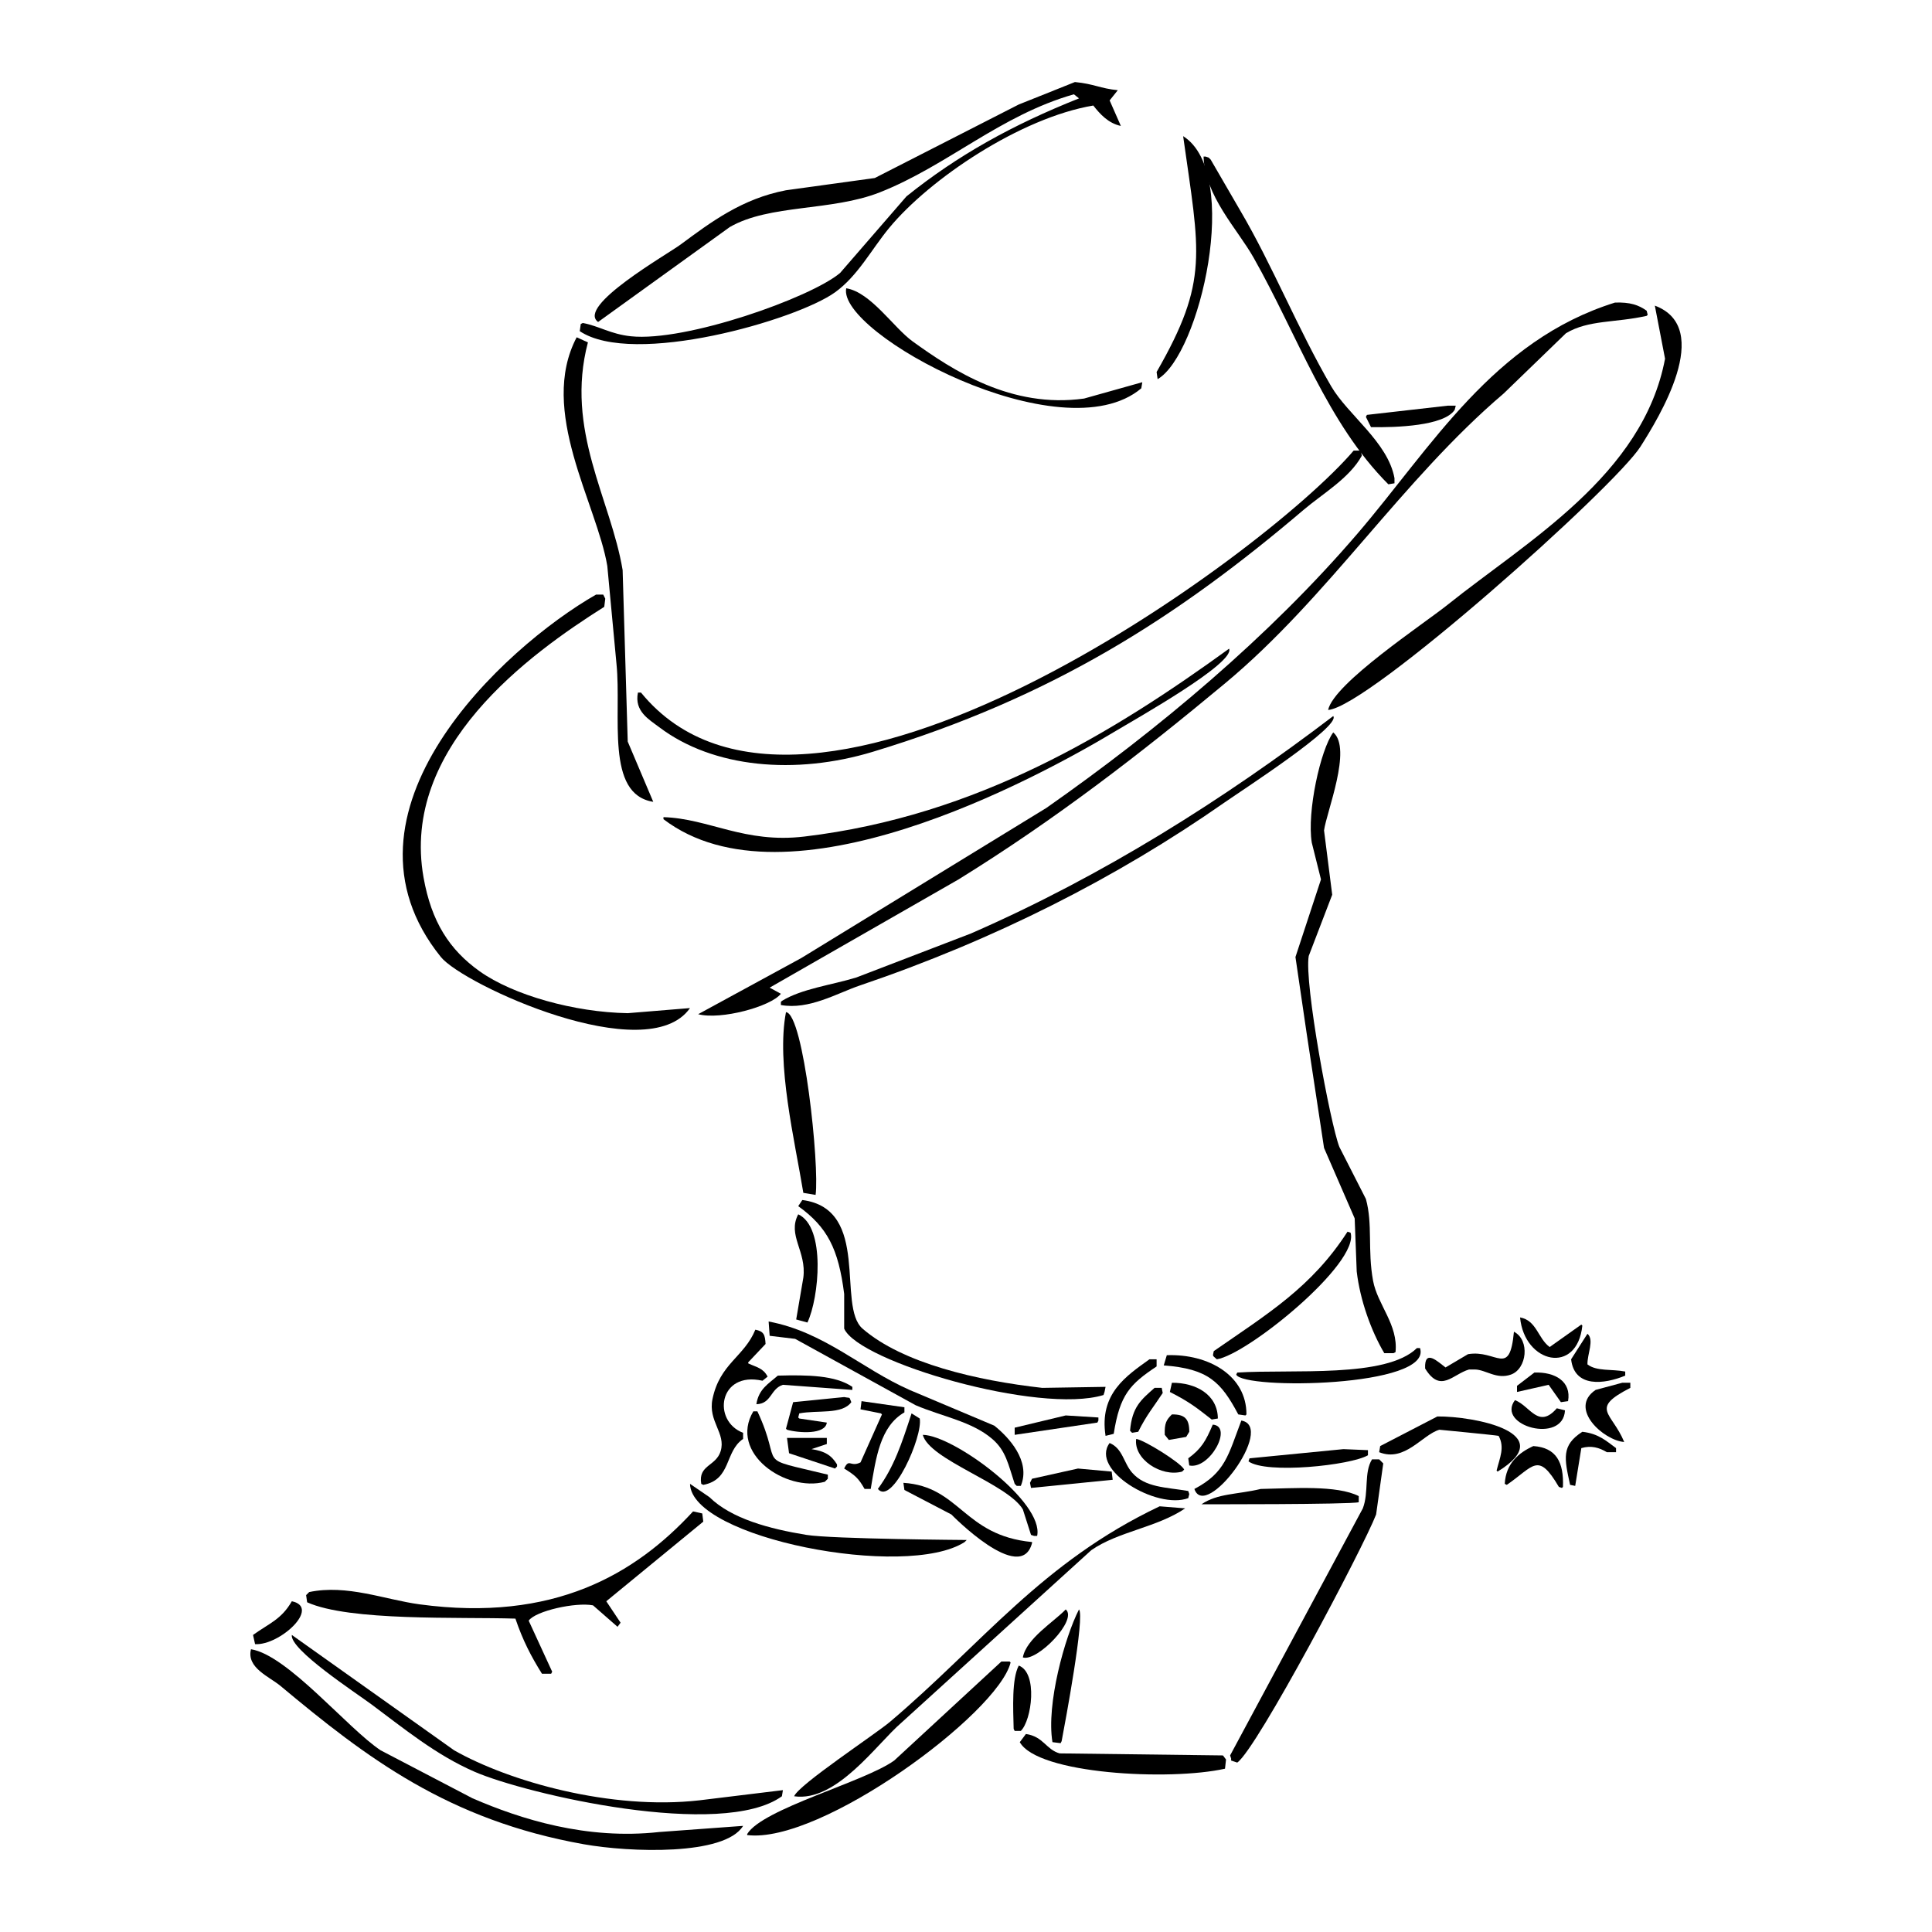 <?xml version="1.0" encoding="utf-8"?>
<!-- Generator: Adobe Illustrator 16.0.0, SVG Export Plug-In . SVG Version: 6.00 Build 0)  -->
<!DOCTYPE svg PUBLIC "-//W3C//DTD SVG 1.1//EN" "http://www.w3.org/Graphics/SVG/1.1/DTD/svg11.dtd">
<svg version="1.1" id="Layer_1" xmlns="http://www.w3.org/2000/svg" xmlns:xlink="http://www.w3.org/1999/xlink" x="0px" y="0px"
	 width="500px" height="500px" viewBox="0 0 500 500" enable-background="new 0 0 500 500" xml:space="preserve">
<g>
	<path fill-rule="evenodd" clip-rule="evenodd" d="M278.188,21.232c4.949,0.477,6.533,1.66,11.098,2.114
		c-0.705,0.88-1.409,1.761-2.113,2.642c0.968,2.203,1.938,4.405,2.906,6.605c-3.252-0.688-5.398-3.067-7.135-5.284
		c-18.858,3.178-42.355,18.986-52.846,31.708c-4.591,5.567-8.111,12.414-14.004,16.646c-10.02,7.195-52.188,19.328-66.057,10.041
		c0.087-0.616,0.176-1.233,0.264-1.849c0.176-0.088,0.353-0.177,0.528-0.265c4.17,0.772,7.214,2.884,12.419,3.435
		c14.175,1.501,46.547-9.949,54.167-16.382c5.724-6.605,11.45-13.212,17.175-19.816c13.215-10.629,27.468-18.528,44.654-25.366
		c-0.44-0.353-0.881-0.705-1.321-1.057c-19.085,5.433-32.735,18.472-50.203,25.366c-12.563,4.959-28.505,3.036-38.842,8.984
		c-11.36,8.189-22.725,16.382-34.085,24.573c-5.678-4.085,17.869-17.463,21.402-20.082c7.786-5.77,15.863-11.833,27.215-14.004
		c7.663-1.057,15.326-2.114,22.989-3.171c12.417-6.34,24.838-12.684,37.255-19.024C268.499,25.107,273.345,23.17,278.188,21.232z"/>
	<path fill-rule="evenodd" clip-rule="evenodd" d="M306.197,35.236c15.242,9.604,4.294,56.653-6.605,62.886
		c-0.089-0.616-0.177-1.232-0.265-1.849C312.952,72.562,310.45,65.591,306.197,35.236z"/>
	<path fill-rule="evenodd" clip-rule="evenodd" d="M311.48,40.521c0.177,0,0.354,0,0.529,0c0.265,0.088,0.528,0.176,0.793,0.265
		c0.176,0.175,0.352,0.352,0.528,0.528c2.554,4.403,5.108,8.808,7.662,13.211c8.356,14.198,14.895,30.629,23.517,45.447
		c4.325,7.433,14.686,14.435,16.382,23.781c0,0.44,0,0.881,0,1.321c-0.527,0.088-1.057,0.177-1.585,0.264
		c-15.802-15.798-23.412-38.385-34.879-58.658C320.23,59.255,311.809,50.733,311.48,40.521z"/>
	<path fill-rule="evenodd" clip-rule="evenodd" d="M219.001,74.606c6.348,1.015,12.281,10.211,17.176,13.74
		c10.414,7.511,25.509,17.431,44.39,14.796c5.021-1.409,10.041-2.818,15.061-4.227c-0.087,0.528-0.176,1.056-0.264,1.585
		C274.79,117.803,216.664,86.192,219.001,74.606z"/>
	<path fill-rule="evenodd" clip-rule="evenodd" d="M417.966,78.305c3.88-0.13,6.091,0.606,8.19,2.114
		c0.089,0.353,0.177,0.705,0.265,1.057c-0.088,0.088-0.176,0.176-0.265,0.265c-8.104,1.833-14.988,0.99-20.874,4.492
		c-5.372,5.195-10.746,10.393-16.117,15.59c-26.436,22.504-45.369,52.771-72.135,75.04c-21.929,18.246-44.021,35.306-68.964,50.732
		c-16.293,9.335-32.59,18.673-48.882,28.008c0.969,0.529,1.937,1.057,2.906,1.585c-2.563,3.301-15.562,6.837-21.403,5.285
		c8.896-4.844,17.793-9.688,26.688-14.533c21.137-12.946,42.279-25.896,63.415-38.841c29.028-20.347,57.756-44.423,80.59-71.078
		C370.468,115.74,386.454,88.121,417.966,78.305z"/>
	<path fill-rule="evenodd" clip-rule="evenodd" d="M428.271,79.098c15.441,5.761,0.94,29.127-3.699,36.464
		c-6.607,10.449-70.469,67.517-80.854,68.171c1.476-6.926,24.779-22.296,30.915-27.216c20.397-16.356,50.577-33.466,56.28-63.679
		C430.032,88.258,429.151,83.678,428.271,79.098z"/>
	<path fill-rule="evenodd" clip-rule="evenodd" d="M149.244,87.289c0.97,0.44,1.938,0.881,2.907,1.321
		c-5.989,22.724,5.927,40.568,8.984,58.923c0.44,14.795,0.881,29.596,1.32,44.39c2.201,5.196,4.404,10.394,6.606,15.59
		c-12.482-1.949-8.156-22.251-9.513-35.671c-0.793-8.454-1.585-16.911-2.379-25.365C154.474,130.362,139.23,106.313,149.244,87.289z
		"/>
	<path fill-rule="evenodd" clip-rule="evenodd" d="M374.632,104.992c0.705,0,1.409,0,2.113,0c-0.087,0.352-0.176,0.705-0.264,1.057
		c-2.671,4.184-15.205,4.616-21.667,4.492c-0.439-0.881-0.88-1.762-1.32-2.643c0.088-0.175,0.176-0.352,0.264-0.528
		C360.715,106.578,367.675,105.785,374.632,104.992z"/>
	<path fill-rule="evenodd" clip-rule="evenodd" d="M350.323,116.619c0.616,0,1.232,0,1.85,0c0.088,0.44,0.176,0.88,0.264,1.321
		c-3.172,5.804-10.155,9.832-15.061,14.005c-32.356,27.522-64.768,48.488-111.505,62.622c-20.01,6.051-41.266,4.206-55.224-6.341
		c-2.691-2.034-6.533-4.144-5.549-8.984c0.264,0,0.528,0,0.793,0C208.134,230.964,327.304,143.646,350.323,116.619z"/>
	<path fill-rule="evenodd" clip-rule="evenodd" d="M154.265,153.875c0.616,0,1.233,0,1.851,0c0.176,0.353,0.352,0.705,0.528,1.058
		c-0.088,0.704-0.177,1.409-0.265,2.114c-19.433,12.259-52.726,36.379-46.769,70.02c2.038,11.509,6.71,18.739,14.532,24.309
		c8.661,6.168,24.481,10.601,38.313,10.833c5.372-0.44,10.746-0.881,16.118-1.321c-11.109,15.831-58.705-6.063-64.473-13.212
		C83.96,210.32,130.209,167.631,154.265,153.875z"/>
	<path fill-rule="evenodd" clip-rule="evenodd" d="M318.087,167.879c1.652,3.686-24.111,18.157-29.065,21.138
		c-21.272,12.8-85.369,47.349-117.317,22.988c0-0.176,0-0.352,0-0.528c11.829,0.368,20.919,6.87,36.464,5.021
		C253.077,211.153,288.284,189.469,318.087,167.879z"/>
	<path fill-rule="evenodd" clip-rule="evenodd" d="M345.038,185.318c2.114,2.583-23.662,19.241-28.272,22.459
		c-27.754,19.377-59.256,35.394-94.33,47.297c-5.694,1.933-13.093,6.358-20.345,5.021c0-0.264,0-0.528,0-0.793
		c0.088-0.087,0.176-0.176,0.264-0.264c5.149-3.179,12.917-4.11,19.289-6.078c9.864-3.787,19.729-7.574,29.594-11.361
		C285.501,226.662,316.866,206.768,345.038,185.318z"/>
	<path fill-rule="evenodd" clip-rule="evenodd" d="M345.038,189.546c4.966,4.133-1.748,20.637-2.377,25.365
		c0.704,5.549,1.408,11.099,2.113,16.647c-2.026,5.284-4.052,10.569-6.078,15.854c-1.197,6.984,5.589,43.415,7.927,49.411
		c2.29,4.491,4.581,8.984,6.871,13.475c1.809,6.533,0.395,13.207,1.85,21.139c1.143,6.232,6.559,11.403,5.813,18.496
		c-0.176,0.088-0.353,0.176-0.528,0.265c-0.793,0-1.586,0-2.378,0c-3.364-5.671-6.26-13.67-7.135-21.139
		c-0.176-4.58-0.353-9.16-0.527-13.74c-2.644-6.077-5.286-12.155-7.927-18.231c-1.498-9.864-2.995-19.73-4.492-29.594
		c-0.969-6.605-1.938-13.212-2.907-19.817c2.202-6.693,4.404-13.388,6.605-20.081c-0.792-3.17-1.586-6.342-2.378-9.512
		C338.19,210.139,341.745,194.019,345.038,189.546z"/>
	<path fill-rule="evenodd" clip-rule="evenodd" d="M203.411,261.944c4.608,0.416,8.713,39.906,7.663,47.297
		c-1.057-0.177-2.113-0.353-3.171-0.529C205.698,295.212,200.836,275.277,203.411,261.944z"/>
	<path fill-rule="evenodd" clip-rule="evenodd" d="M207.64,310.563c17.89,2.312,8.813,27.419,15.59,33.293
		c10.363,8.984,29.655,13.432,46.504,15.325c5.46-0.087,10.922-0.175,16.382-0.264c-0.088,0.44-0.177,0.881-0.265,1.321
		c-0.087,0.264-0.176,0.528-0.264,0.792c-16.614,5.085-63.301-8.558-67.114-17.175c0-2.994,0-5.99,0-8.984
		c-1.483-11.705-4.351-17.283-11.891-22.723C206.935,311.619,207.287,311.091,207.64,310.563z"/>
	<path fill-rule="evenodd" clip-rule="evenodd" d="M206.582,314.262c7.194,3.325,5.387,21.647,2.379,28.008
		c-0.969-0.265-1.938-0.529-2.907-0.793c0.617-3.611,1.233-7.223,1.85-10.833C208.782,323.826,203.704,319.705,206.582,314.262z"/>
	<path fill-rule="evenodd" clip-rule="evenodd" d="M348.737,318.754c0.265,0.088,0.529,0.176,0.793,0.264
		c2.396,7.915-26.649,31.522-34.614,32.764c-1.218-1.102-1.075-0.652-0.792-2.114C328.074,339.993,339.451,333.16,348.737,318.754z"
		/>
	<path fill-rule="evenodd" clip-rule="evenodd" d="M393.393,340.949c4.304,0.771,4.604,5.436,7.662,7.662
		c2.729-1.938,5.461-3.875,8.191-5.813c0.088,0.088,0.176,0.176,0.265,0.265C408.164,355.935,394.508,352.888,393.393,340.949z"/>
	<path fill-rule="evenodd" clip-rule="evenodd" d="M198.92,342.006c14.417,2.703,23.956,12.166,36.463,17.703
		c7.31,3.083,14.622,6.166,21.932,9.248c3.618,2.862,9.547,9.129,6.87,15.589c-0.353,0-0.705,0-1.057,0
		c-0.177-0.176-0.354-0.352-0.529-0.528c-1.696-5.122-2.26-8.572-5.813-11.625c-5.277-4.535-12.832-5.747-19.817-8.72
		c-10.392-5.724-20.787-11.45-31.179-17.175c-2.202-0.265-4.404-0.528-6.605-0.792C199.096,344.472,199.008,343.238,198.92,342.006z
		"/>
	<path fill-rule="evenodd" clip-rule="evenodd" d="M195.484,344.119c2.223,0.448,2.503,1.317,2.643,3.7
		c-1.497,1.585-2.994,3.171-4.492,4.756c0,0.088,0,0.177,0,0.264c2.207,1.038,3.898,1.224,5.021,3.435
		c-0.44,0.353-0.881,0.705-1.321,1.058c-11.356-2.57-13.089,10.426-5.021,13.476c0,0.528,0,1.057,0,1.586
		c-4.829,3.283-2.988,10.519-10.304,11.89c-0.177-0.088-0.354-0.176-0.529-0.264c-0.847-4.927,3.82-4.515,5.021-8.456
		c1.421-4.662-3.298-7.717-2.114-13.475C186.277,352.895,192.603,351.17,195.484,344.119z"/>
	<path fill-rule="evenodd" clip-rule="evenodd" d="M391.807,344.648c4.196,2.171,3.363,9.632-0.793,11.098
		c-3.704,1.306-6.478-1.243-9.248-1.321c-0.528,0-1.056,0-1.585,0c-4.203,1.208-7.382,6.254-11.362-0.265
		c-0.224-5.286,3.41-1.63,5.285-0.264c1.938-1.145,3.876-2.29,5.813-3.435C387.344,349.198,390.677,356.632,391.807,344.648z"/>
	<path fill-rule="evenodd" clip-rule="evenodd" d="M410.832,345.177c1.839,1.571-0.087,5.271,0,7.927
		c2.396,1.852,6.286,1.162,9.775,1.85c0,0.352,0,0.705,0,1.057c-5.465,2.263-13.162,3.188-14.004-4.228
		C408.013,349.581,409.422,347.378,410.832,345.177z"/>
	<path fill-rule="evenodd" clip-rule="evenodd" d="M366.705,348.876c0.265,0,0.528,0,0.792,0
		c3.399,10.159-45.822,10.842-47.561,6.87c0.089-0.176,0.176-0.352,0.265-0.528C334.559,354.3,358.692,356.738,366.705,348.876z"/>
	<path fill-rule="evenodd" clip-rule="evenodd" d="M301.969,350.725c10.813-0.398,20.657,5.3,20.61,15.326
		c-0.088,0.088-0.177,0.176-0.265,0.264c-0.616-0.088-1.233-0.175-1.849-0.264c-4.49-8.455-7.812-11.813-19.289-12.684
		C301.44,352.487,301.705,351.606,301.969,350.725z"/>
	<path fill-rule="evenodd" clip-rule="evenodd" d="M297.478,351.782c0.616,0,1.233,0,1.85,0c0,0.616,0,1.233,0,1.85
		c-6.869,4.583-9.511,7.272-11.098,17.439c-0.705,0.176-1.41,0.352-2.114,0.528C284.421,360.638,291.54,356.07,297.478,351.782z"/>
	<path fill-rule="evenodd" clip-rule="evenodd" d="M397.092,355.217c5.277-0.204,9.629,2.261,8.72,7.398
		c-0.617,0.089-1.233,0.177-1.851,0.265c-1.056-1.498-2.113-2.995-3.17-4.492c-2.73,0.616-5.461,1.233-8.191,1.85
		c0-0.529,0-1.058,0-1.585C394.097,357.507,395.594,356.362,397.092,355.217z"/>
	<path fill-rule="evenodd" clip-rule="evenodd" d="M201.298,356.01c7.757-0.208,14.884-0.092,19.288,2.907c0,0.264,0,0.528,0,0.792
		c-5.988-0.44-11.979-0.881-17.967-1.321c-3.277,1.024-2.92,4.915-6.87,5.021C196.353,359.452,198.901,358.112,201.298,356.01z"/>
	<path fill-rule="evenodd" clip-rule="evenodd" d="M303.29,357.859c6.196-0.05,11.847,3.068,11.891,9.248
		c-0.528,0.088-1.057,0.176-1.586,0.265c-3.891-3.036-5.67-4.506-10.833-7.134C302.938,359.445,303.113,358.652,303.29,357.859z"/>
	<path fill-rule="evenodd" clip-rule="evenodd" d="M419.814,357.859c0.705,0,1.41,0,2.114,0c0,0.44,0,0.881,0,1.321
		c-10.646,5.454-4.785,6.243-1.585,14.005c-5.283-0.372-14.553-8.666-7.398-13.476C415.235,359.093,417.525,358.476,419.814,357.859
		z"/>
	<path fill-rule="evenodd" clip-rule="evenodd" d="M298.798,359.18c0.617,0,1.234,0,1.85,0c0.089,0.44,0.177,0.881,0.265,1.321
		c-2.254,3.458-4.206,5.711-6.341,10.041c-0.529,0.089-1.058,0.177-1.586,0.265c-0.176-0.176-0.353-0.353-0.528-0.528
		C292.975,364.074,295.34,362.25,298.798,359.18z"/>
	<path fill-rule="evenodd" clip-rule="evenodd" d="M218.473,361.559c1.862,0.364,1.155-0.192,1.85,1.321
		c-2.44,3.299-8.732,1.986-13.476,2.906c-0.088,0.353-0.176,0.705-0.265,1.057c0.089,0.088,0.177,0.176,0.265,0.264
		c2.378,0.353,4.757,0.705,7.134,1.057c-0.376,3.167-7.327,2.705-10.305,1.85c-0.088-0.088-0.176-0.176-0.265-0.264
		c0.617-2.29,1.234-4.58,1.85-6.87C209.665,362.439,214.069,361.999,218.473,361.559z"/>
	<path fill-rule="evenodd" clip-rule="evenodd" d="M392.071,362.352c3.939,1.504,6.039,7.606,10.833,2.113
		c0.705,0.176,1.409,0.353,2.114,0.529C404.571,373.856,387.079,368.987,392.071,362.352z"/>
	<path fill-rule="evenodd" clip-rule="evenodd" d="M222.965,362.615c3.699,0.529,7.398,1.057,11.098,1.585c0,0.44,0,0.881,0,1.321
		c-6.31,3.621-7.367,11.767-8.72,19.818c-0.528,0-1.057,0-1.586,0c-1.65-2.903-2.501-3.534-5.284-5.285
		c1.3-2.797,1.588-0.245,4.228-1.585c1.85-4.139,3.7-8.28,5.549-12.418c-0.088-0.088-0.176-0.176-0.264-0.265
		c-1.762-0.352-3.523-0.705-5.285-1.057C222.789,364.025,222.876,363.32,222.965,362.615z"/>
	<path fill-rule="evenodd" clip-rule="evenodd" d="M194.956,365.258c0.353,0,0.705,0,1.058,0c7.04,15.009-1.516,11.58,18.231,16.381
		c0,0.353,0,0.705,0,1.057c-0.265,0.265-0.528,0.529-0.793,0.792C203.324,386.208,188.561,376.043,194.956,365.258z"/>
	<path fill-rule="evenodd" clip-rule="evenodd" d="M235.912,365.786c0.704,0.44,1.409,0.881,2.113,1.321
		c0.859,4.604-7.146,22.688-10.833,18.232C231.391,379.611,233.347,373.661,235.912,365.786z"/>
	<path fill-rule="evenodd" clip-rule="evenodd" d="M303.29,366.051c3.361-0.043,4.5,1.184,4.492,4.491
		c-0.264,0.44-0.528,0.881-0.793,1.322c-1.497,0.264-2.995,0.529-4.491,0.792c-0.353-0.44-0.705-0.881-1.058-1.321
		C301.328,368.276,301.881,367.447,303.29,366.051z"/>
	<path fill-rule="evenodd" clip-rule="evenodd" d="M275.811,366.314c2.818,0.177,5.638,0.353,8.455,0.529c0,0.264,0,0.529,0,0.792
		c-0.088,0.176-0.176,0.352-0.264,0.529c-7.134,1.056-14.27,2.114-21.403,3.17c0-0.616,0-1.233,0-1.85
		C267.003,368.428,271.407,367.372,275.811,366.314z"/>
	<path fill-rule="evenodd" clip-rule="evenodd" d="M371.989,366.579c9.425-0.097,31.988,4.221,15.59,14.269
		c-0.088-0.088-0.177-0.176-0.264-0.265c0.828-3.304,2.163-6.005,0.527-8.984c-1.014-0.209-15.325-1.585-15.325-1.585
		c-4.428,1.26-8.94,8.487-15.589,5.813c0.088-0.528,0.176-1.057,0.265-1.586C362.125,371.688,367.059,369.133,371.989,366.579z"/>
	<path fill-rule="evenodd" clip-rule="evenodd" d="M321.258,367.636c9.019,1.559-9.284,26.137-12.154,17.704
		C317.125,381.143,317.871,376.56,321.258,367.636z"/>
	<path fill-rule="evenodd" clip-rule="evenodd" d="M313.859,368.693c5.36,0.386-0.768,11.682-6.077,10.569
		c-0.089-0.616-0.177-1.233-0.264-1.849C310.916,374.925,312.071,372.907,313.859,368.693z"/>
	<path fill-rule="evenodd" clip-rule="evenodd" d="M409.511,370.542c4.171,0.49,6.096,2.296,8.719,4.228c0,0.352,0,0.705,0,1.057
		c-0.792,0-1.585,0-2.378,0c-1.973-1.188-4.035-1.806-6.605-1.057c-0.528,3.258-1.057,6.519-1.586,9.776
		c-0.439-0.088-0.88-0.176-1.32-0.264C404.838,377.44,404.046,374.042,409.511,370.542z"/>
	<path fill-rule="evenodd" clip-rule="evenodd" d="M238.818,371.335c7.963,0.114,31.443,17.402,29.594,26.159
		c-0.265,0-0.528,0-0.793,0c-0.264-0.088-0.528-0.176-0.793-0.265c-0.704-2.201-1.408-4.404-2.113-6.605
		C260.778,383.99,240.521,377.822,238.818,371.335z"/>
	<path fill-rule="evenodd" clip-rule="evenodd" d="M203.676,372.128c3.435,0,6.87,0,10.305,0c0,0.528,0,1.057,0,1.585
		c-1.321,0.44-2.643,0.881-3.963,1.321c3.365,0.512,5.147,1.532,6.605,3.964c0,0.176,0,0.352,0,0.528
		c-0.176,0.176-0.353,0.353-0.528,0.529c-3.963-1.321-7.928-2.643-11.89-3.963C204.028,374.77,203.852,373.449,203.676,372.128z"/>
	<path fill-rule="evenodd" clip-rule="evenodd" d="M294.042,372.393c1.998,0.219,11.65,6.223,12.419,7.927
		c-0.176,0.175-0.353,0.352-0.528,0.528C300.532,382.333,293.34,377.622,294.042,372.393z"/>
	<path fill-rule="evenodd" clip-rule="evenodd" d="M287.173,373.449c3.406,1.433,3.589,5.118,5.813,7.663
		c3.413,3.906,8.704,3.755,14.533,4.756c0.087,0.264,0.175,0.528,0.264,0.792c-0.089,0.352-0.177,0.705-0.264,1.057
		C299.334,390.757,281.997,380.39,287.173,373.449z"/>
	<path fill-rule="evenodd" clip-rule="evenodd" d="M396.827,374.241c5.956,0.403,7.912,4.198,7.663,10.569
		c-0.089,0.089-0.177,0.176-0.265,0.265c-0.265-0.088-0.528-0.176-0.793-0.265c-5.422-9.225-6.467-5.333-13.476-0.528
		c-0.176-0.088-0.352-0.176-0.528-0.264C389.718,378.754,392.991,375.991,396.827,374.241z"/>
	<path fill-rule="evenodd" clip-rule="evenodd" d="M347.681,375.034c2.113,0.088,4.229,0.176,6.342,0.265c0,0.264,0,0.528,0,0.792
		c0,0.176,0,0.352,0,0.528c-4.483,2.626-26.292,4.919-30.915,1.585c0.088-0.264,0.176-0.528,0.265-0.792
		C331.474,376.62,339.579,375.827,347.681,375.034z"/>
	<path fill-rule="evenodd" clip-rule="evenodd" d="M355.079,377.677c0.616,0,1.233,0,1.85,0c0.353,0.352,0.705,0.705,1.057,1.057
		c-0.616,4.404-1.232,8.809-1.85,13.212c-3.295,8.561-30.829,60.646-35.935,64.208c-0.529-0.176-1.058-0.353-1.586-0.529
		c0-0.176,0-0.352,0-0.528c-0.088-0.265-0.176-0.529-0.264-0.792c11.448-21.313,22.9-42.631,34.35-63.943
		C354.312,386.147,352.932,381.145,355.079,377.677z"/>
	<path fill-rule="evenodd" clip-rule="evenodd" d="M278.981,380.055c2.906,0.265,5.813,0.528,8.719,0.793
		c0.089,0.705,0.177,1.409,0.265,2.114c-7.045,0.705-14.093,1.409-21.139,2.114c-0.088-0.44-0.176-0.881-0.264-1.321
		c0.176-0.352,0.353-0.705,0.528-1.057C271.054,381.816,275.019,380.935,278.981,380.055z"/>
	<path fill-rule="evenodd" clip-rule="evenodd" d="M233.798,383.754c14.705,0.948,15.498,13.622,33.293,15.325
		c0,0.088,0,0.176,0,0.264c-2.901,11.015-20.874-7.397-20.874-7.397c-4.051-2.114-8.104-4.228-12.154-6.342
		C233.974,384.987,233.887,384.37,233.798,383.754z"/>
	<path fill-rule="evenodd" clip-rule="evenodd" d="M178.574,384.018c1.673,1.145,3.347,2.29,5.021,3.436
		c5.681,5.578,15.519,8.22,25.102,9.775c6.632,1.077,41.484,1.322,41.484,1.322c-0.177,0.176-0.353,0.353-0.529,0.528
		C234.525,408.832,178.904,398.07,178.574,384.018z"/>
	<path fill-rule="evenodd" clip-rule="evenodd" d="M326.278,385.34c8.411-0.151,19.683-1.038,25.365,1.849c0,0.176,0,0.352,0,0.528
		c0,0.352,0,0.705,0,1.057c-2.146,0.603-40.69,0.528-40.69,0.528C315.107,386.454,320.209,386.795,326.278,385.34z"/>
	<path fill-rule="evenodd" clip-rule="evenodd" d="M300.119,389.831c2.202,0.176,4.404,0.352,6.605,0.529
		c-7.317,4.974-17.353,5.975-24.309,10.833c-16.381,14.883-32.766,29.771-49.146,44.654c-6.271,5.363-16.769,20.626-27.744,19.024
		c1.124-2.96,21.042-16.07,24.837-19.289C254.242,425.337,269.59,404.326,300.119,389.831z"/>
	<path fill-rule="evenodd" clip-rule="evenodd" d="M179.366,391.152c0.793,0.176,1.586,0.353,2.379,0.528
		c0.088,0.705,0.176,1.409,0.265,2.114c-8.367,6.869-16.736,13.741-25.103,20.61c1.233,1.85,2.467,3.699,3.699,5.549
		c-0.265,0.352-0.528,0.705-0.792,1.057c-2.114-1.85-4.229-3.7-6.342-5.548c-4.44-0.866-14.851,1.42-16.646,3.962
		c2.025,4.404,4.052,8.809,6.077,13.211c-0.088,0.176-0.176,0.353-0.265,0.529c-0.792,0-1.585,0-2.377,0
		c-2.79-4.464-4.96-8.616-6.871-14.269c-14.638-0.463-42.932,0.724-53.902-4.228c-0.088-0.617-0.176-1.233-0.265-1.85
		c0.265-0.264,0.529-0.529,0.794-0.792c9.757-2.058,19.618,1.965,28.536,3.171C143.4,419.907,164.465,407.327,179.366,391.152z"/>
	<path fill-rule="evenodd" clip-rule="evenodd" d="M75.525,414.404c7.601,1.615-3.198,11.499-9.513,11.098
		c-0.176-0.792-0.353-1.586-0.528-2.378C69.718,420.086,72.821,419.108,75.525,414.404z"/>
	<path fill-rule="evenodd" clip-rule="evenodd" d="M275.811,416.518c3.23,2.691-7.501,13.668-11.098,12.419
		C265.605,424.038,272.715,419.76,275.811,416.518z"/>
	<path fill-rule="evenodd" clip-rule="evenodd" d="M279.245,416.518c1.57,1.732-3.59,29.348-4.492,34.085
		c-0.088,0.176-0.176,0.353-0.264,0.529c-0.704-0.088-1.409-0.176-2.113-0.264C270.729,441.046,275.587,423.648,279.245,416.518z"/>
	<path fill-rule="evenodd" clip-rule="evenodd" d="M75.525,423.124c14.002,9.952,28.009,19.906,42.012,29.858
		c14.256,8.095,40.571,15.531,63.415,12.947c7.222-0.881,14.445-1.762,21.667-2.642c-0.088,0.528-0.177,1.057-0.265,1.585
		c-15.483,11.199-66.178-0.539-79.532-6.341c-10.056-4.37-18.373-11.265-26.688-17.439
		C92.193,438.165,74.952,426.924,75.525,423.124z"/>
	<path fill-rule="evenodd" clip-rule="evenodd" d="M64.956,426.823c9.517,1.53,24.998,20.504,33.557,26.159
		c7.926,4.139,15.854,8.279,23.78,12.418c12.496,5.412,29.507,10.813,48.354,8.72c7.221-0.528,14.445-1.057,21.666-1.586
		c-4.716,7.773-29.336,6.87-41.219,4.757c-35.089-6.238-56.264-22.416-78.477-40.955C69.713,433.91,63.737,431.638,64.956,426.823z"
		/>
	<path fill-rule="evenodd" clip-rule="evenodd" d="M259.164,429.994c0.704,0,1.409,0,2.114,0c0.088,0.088,0.176,0.176,0.264,0.264
		c-3.3,13.254-49.185,47.043-68.171,44.654c0-0.087,0-0.176,0-0.264c3.936-6.546,30.352-13.476,38.049-19.024
		C240.667,447.082,249.917,438.537,259.164,429.994z"/>
	<path fill-rule="evenodd" clip-rule="evenodd" d="M263.655,431.051c4.995,1.846,3.366,14.185,0.529,16.911
		c-0.529,0-1.057,0-1.586,0c-0.088-0.176-0.176-0.352-0.264-0.529C262.2,442.109,261.82,434.517,263.655,431.051z"/>
	<path fill-rule="evenodd" clip-rule="evenodd" d="M265.505,448.754c4.553,0.662,5.198,4.026,8.721,5.021
		c14.09,0.176,28.186,0.352,42.275,0.529c0.265,0.352,0.529,0.704,0.794,1.056c-0.089,0.793-0.177,1.586-0.265,2.378
		c-14.373,3.21-48.488,1.399-53.11-6.87C264.449,450.164,264.978,449.459,265.505,448.754z"/>
</g>
</svg>
